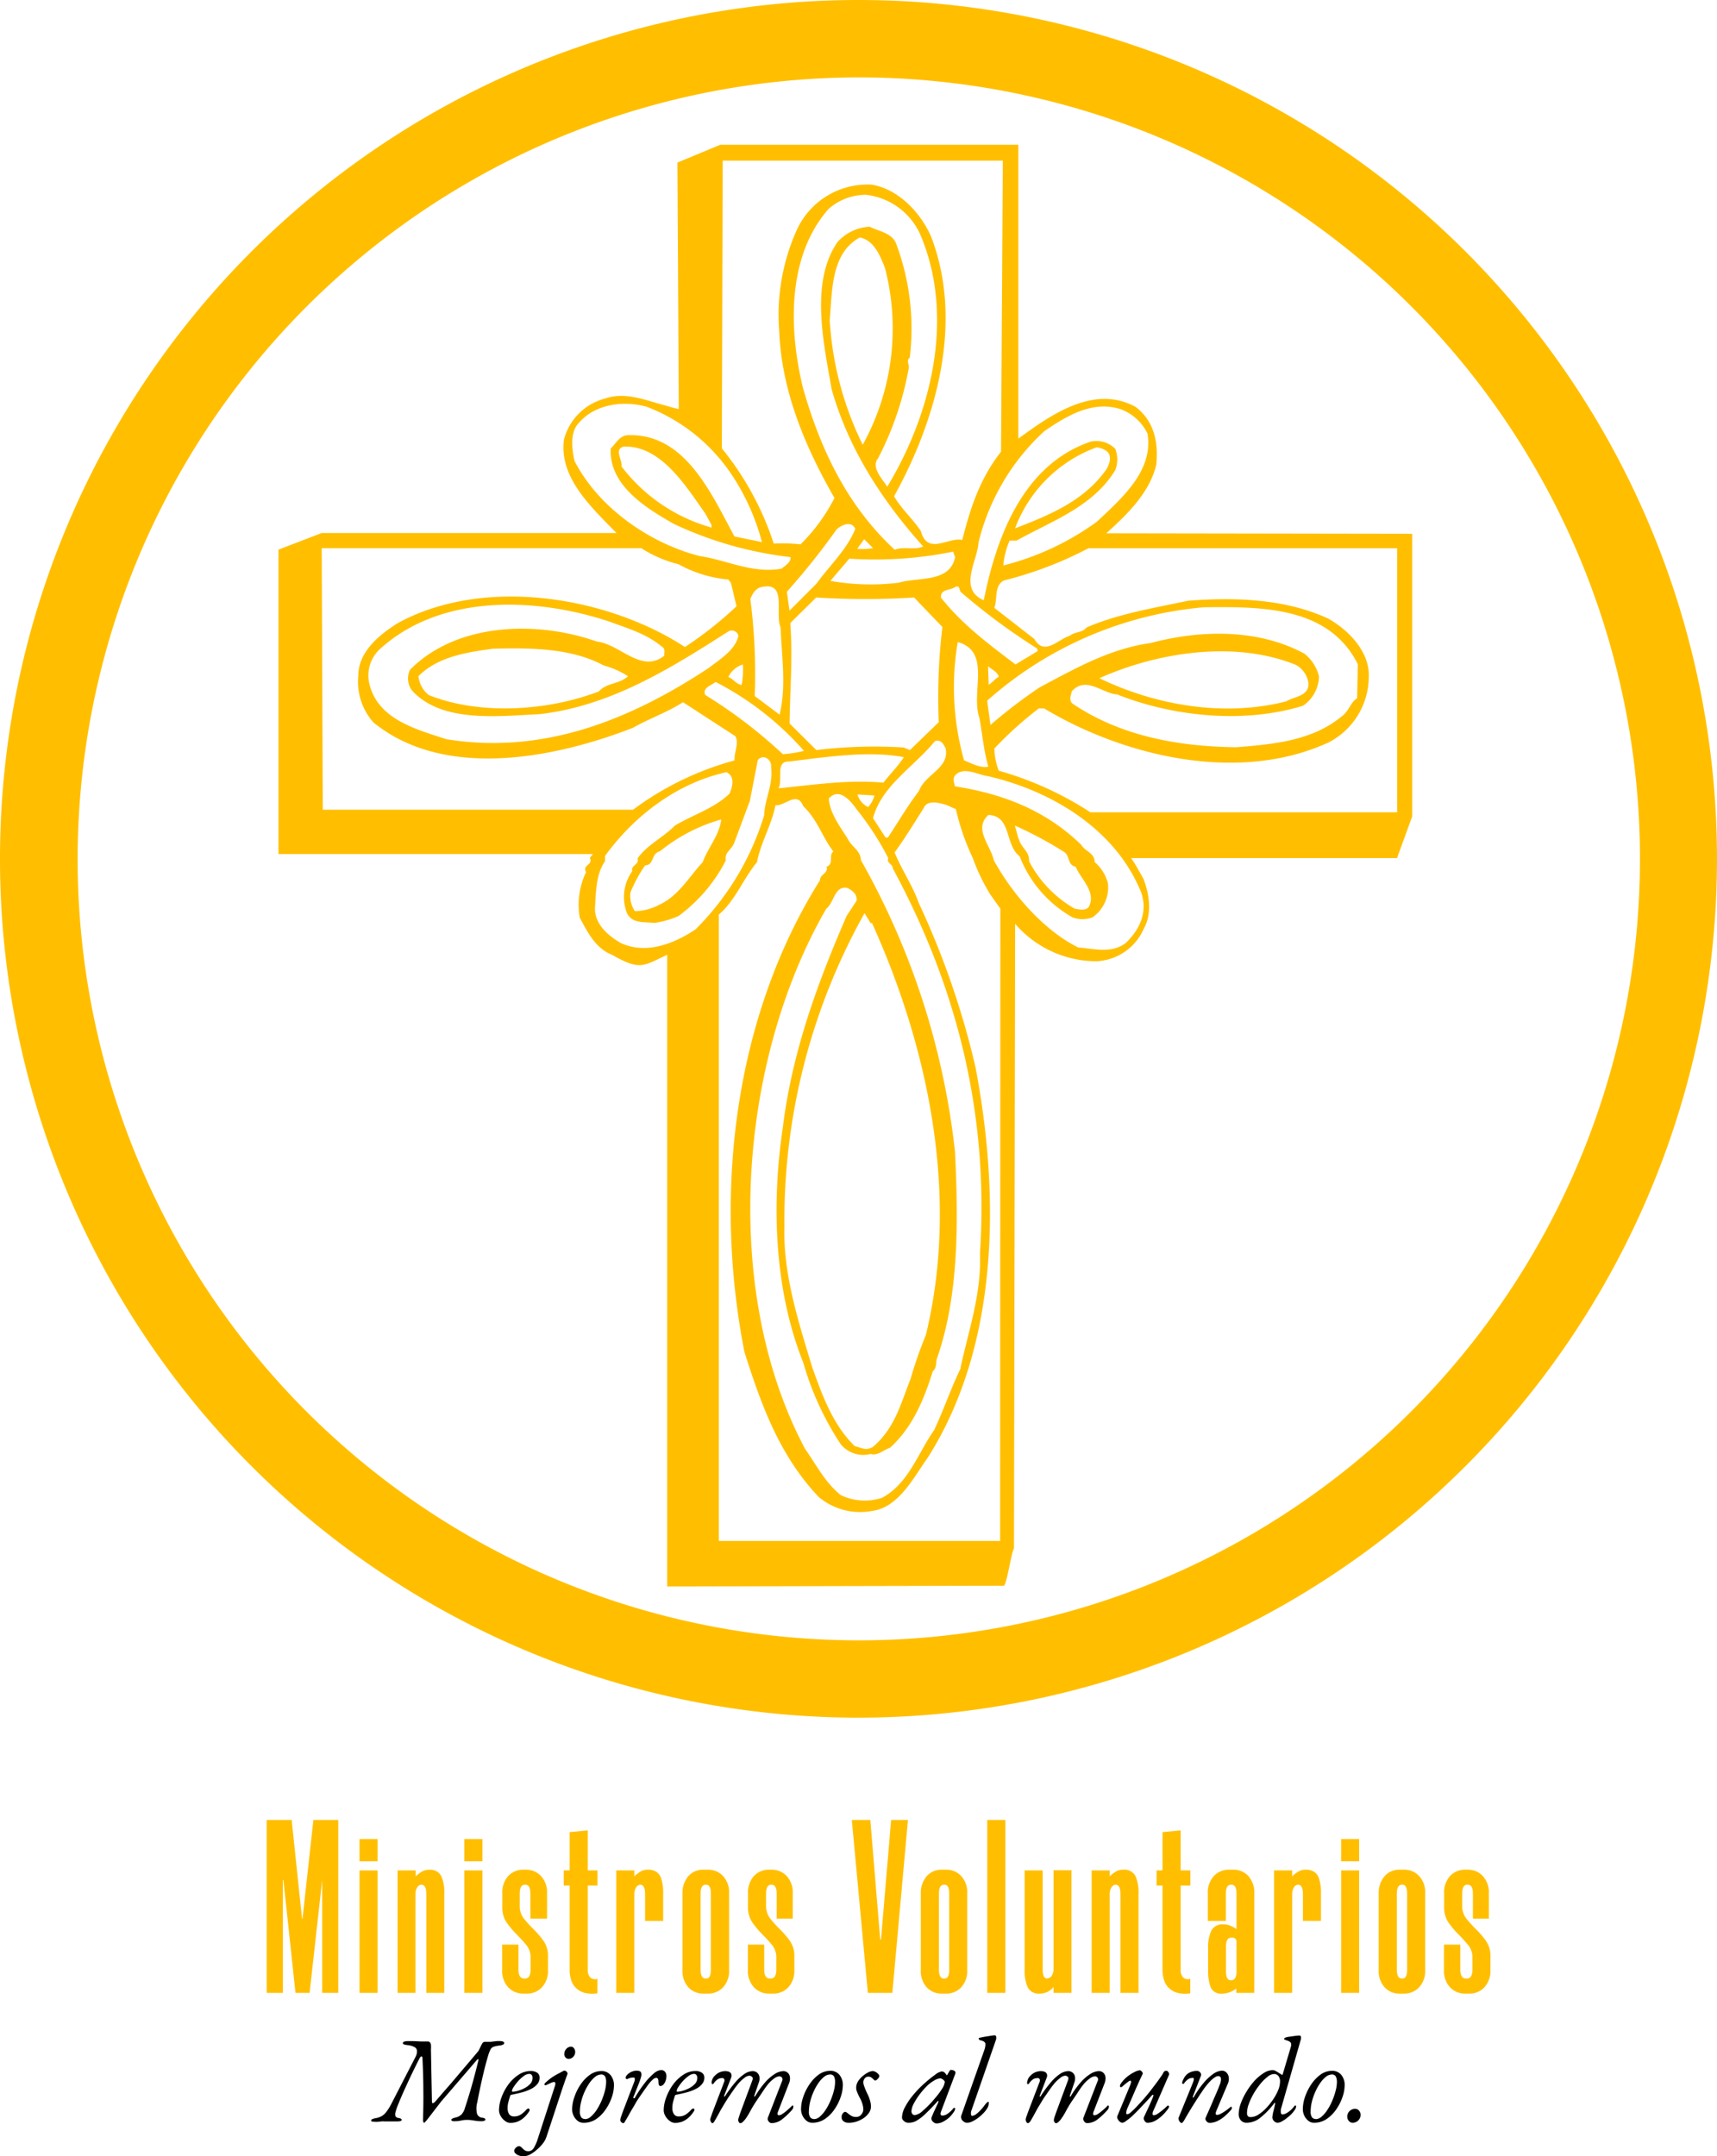 <svg xmlns="http://www.w3.org/2000/svg" viewBox="0 0 354.16 444.59"><defs><style>.cls-1{fill:#ffbf00;}</style></defs><title>volunteer-ministers-logo-color-stack_es</title><g id="OUTLINE"><path class="cls-1" d="M69.76,375.35V411H66.45V387.69h0L63.85,411H60.94l-2.5-23.31h-.1V411H55V375.35h5.15l2.14,20.35h.1l2.24-20.35Z" transform="translate(0.01 -0.09)"/><path class="cls-1" d="M77.87,379.28v4.59H74.15v-4.59Zm0,6.47V411H74.15V385.75Z" transform="translate(0.01 -0.09)"/><path class="cls-1" d="M86.85,388.71a1,1,0,0,0-.77.49,2.51,2.51,0,0,0-.4,1.35V411H82V385.75h3.73l0,1.23A6.18,6.18,0,0,1,87,386a2.76,2.76,0,0,1,1.38-.38h.1A2.55,2.55,0,0,1,91,386.9a8.26,8.26,0,0,1,.64,3.6V411H87.92V390.6c0-1.26-.32-1.89-1-1.89Z" transform="translate(0.01 -0.09)"/><path class="cls-1" d="M99.5,379.28v4.59H95.77v-4.59Zm0,6.47V411H95.77V385.75Z" transform="translate(0.01 -0.09)"/><path class="cls-1" d="M109.39,395.7v-5.1c0-1.26-.32-1.89-1-1.89h-.2c-.65,0-1,.63-1,1.89V393a4.15,4.15,0,0,0,.92,2.75,25.53,25.53,0,0,0,2,2.19,19.07,19.07,0,0,1,2,2.35,5.37,5.37,0,0,1,.91,3.21v2.76a4.92,4.92,0,0,1-1.25,3.59,4.15,4.15,0,0,1-3.13,1.3H108a4.24,4.24,0,0,1-3.19-1.3,5,5,0,0,1-1.24-3.59v-5.21h3.36v5.11c0,1.25.39,1.88,1.17,1.88h.21c.75,0,1.12-.63,1.12-1.88v-2.4a4,4,0,0,0-.92-2.68q-.91-1.09-2-2.19a20,20,0,0,1-2-2.37,5.47,5.47,0,0,1-.91-3.27V390.5a5,5,0,0,1,1.22-3.6,4.18,4.18,0,0,1,3.16-1.3h.46a4.21,4.21,0,0,1,3.14,1.3,5,5,0,0,1,1.25,3.6v5.2Z" transform="translate(0.01 -0.09)"/><path class="cls-1" d="M121.22,377.49v8.26h2v3.12h-2v17.39a2.15,2.15,0,0,0,.52,1.55,1.4,1.4,0,0,0,1.47.28v3a6.66,6.66,0,0,1-2.65-.1,4.12,4.12,0,0,1-1.76-1,3.78,3.78,0,0,1-1-1.63,6.77,6.77,0,0,1-.31-2.09V388.87h-1.22v-3.12h1.22v-7.9Z" transform="translate(0.01 -0.09)"/><path class="cls-1" d="M132,388.71a1,1,0,0,0-.76.49,2.43,2.43,0,0,0-.41,1.35V411h-3.72V385.75h3.72l0,1.23a6.45,6.45,0,0,1,1.28-1,2.82,2.82,0,0,1,1.39-.38h.1a3.19,3.19,0,0,1,1.72.41,2.73,2.73,0,0,1,1,1.22,9.71,9.71,0,0,1,.46,3.27v5.66h-3.73V390.6q0-1.89-1-1.89Z" transform="translate(0.01 -0.09)"/><path class="cls-1" d="M145.09,411.15a4.08,4.08,0,0,1-3.11-1.3,5,5,0,0,1-1.22-3.59V390.5a5.33,5.33,0,0,1,1.24-3.6,4,4,0,0,1,3.09-1.3H146a4.19,4.19,0,0,1,3.13,1.3,5,5,0,0,1,1.25,3.6v15.76a4.92,4.92,0,0,1-1.25,3.59,4.15,4.15,0,0,1-3.13,1.3Zm.41-22.44q-1,0-1,1.89v15.56c0,1.25.34,1.88,1,1.88h.2c.61,0,.92-.63.92-1.88V390.6c0-1.26-.31-1.89-.92-1.89Z" transform="translate(0.01 -0.09)"/><path class="cls-1" d="M160.19,395.7v-5.1c0-1.26-.33-1.89-1-1.89H159c-.64,0-1,.63-1,1.89V393a4.21,4.21,0,0,0,.92,2.75,24.14,24.14,0,0,0,2,2.19,18.18,18.18,0,0,1,2,2.35,5.37,5.37,0,0,1,.92,3.21v2.76a5,5,0,0,1-1.25,3.59,4.16,4.16,0,0,1-3.14,1.3h-.76a4.22,4.22,0,0,1-3.19-1.3,5,5,0,0,1-1.25-3.59v-5.21h3.37v5.11c0,1.25.39,1.88,1.17,1.88h.2c.75,0,1.13-.63,1.13-1.88v-2.4a4,4,0,0,0-.92-2.68c-.61-.73-1.29-1.46-2-2.19a19.06,19.06,0,0,1-2-2.37,5.48,5.48,0,0,1-.92-3.27V390.5a5.08,5.08,0,0,1,1.22-3.6,4.18,4.18,0,0,1,3.17-1.3h.46a4.19,4.19,0,0,1,3.13,1.3,5,5,0,0,1,1.25,3.6v5.2Z" transform="translate(0.01 -0.09)"/><path class="cls-1" d="M183.8,375.35h3.47L184.05,411H179l-3.31-35.65h3.82L181.55,400h.16Z" transform="translate(0.01 -0.09)"/><path class="cls-1" d="M194.25,411.15a4.08,4.08,0,0,1-3.11-1.3,5,5,0,0,1-1.22-3.59V390.5a5.28,5.28,0,0,1,1.25-3.6,4,4,0,0,1,3.08-1.3h.87a4.17,4.17,0,0,1,3.13,1.3,5,5,0,0,1,1.25,3.6v15.76a4.92,4.92,0,0,1-1.25,3.59,4.13,4.13,0,0,1-3.13,1.3Zm.41-22.44q-1,0-1,1.89v15.56c0,1.25.34,1.88,1,1.88h.2c.61,0,.92-.63.92-1.88V390.6c0-1.26-.31-1.89-.92-1.89Z" transform="translate(0.01 -0.09)"/><path class="cls-1" d="M203.63,375.35h3.73V411h-3.73Z" transform="translate(0.01 -0.09)"/><path class="cls-1" d="M216.08,408a1.07,1.07,0,0,0,.84-.53,2.72,2.72,0,0,0,.38-1.56v-20.2H221V411H217.3v-1.22a3.66,3.66,0,0,1-2.65,1.37h-.15a2.54,2.54,0,0,1-2.53-1.3,8.34,8.34,0,0,1-.63-3.59V385.75h3.72v20.41c0,1.25.3,1.88.92,1.88Z" transform="translate(0.01 -0.09)"/><path class="cls-1" d="M230.05,388.71a1,1,0,0,0-.76.49,2.43,2.43,0,0,0-.41,1.35V411h-3.72V385.75h3.72l0,1.23a6.45,6.45,0,0,1,1.28-1,2.79,2.79,0,0,1,1.38-.38h.11a2.57,2.57,0,0,1,2.54,1.3,8.41,8.41,0,0,1,.64,3.6V411h-3.73V390.6c0-1.26-.32-1.89-1-1.89Z" transform="translate(0.01 -0.09)"/><path class="cls-1" d="M243.52,377.49v8.26h2v3.12h-2v17.39a2.11,2.11,0,0,0,.52,1.55,1.39,1.39,0,0,0,1.46.28v3a6.67,6.67,0,0,1-2.65-.1,4.12,4.12,0,0,1-1.76-1,3.78,3.78,0,0,1-1-1.63,7.09,7.09,0,0,1-.31-2.09V388.87h-1.22v-3.12h1.22v-7.9Z" transform="translate(0.01 -0.09)"/><path class="cls-1" d="M252.14,411.15a2.33,2.33,0,0,1-2.43-1.3,9.81,9.81,0,0,1-.53-3.59v-4.49a8.09,8.09,0,0,1,.66-3.6,2.56,2.56,0,0,1,2.5-1.3h.15a3.4,3.4,0,0,1,1.28.28,8.24,8.24,0,0,1,1.27.69V390.6c0-1.26-.32-1.89-1-1.89h-.2c-.65,0-1,.63-1,1.89v5.56h-3.72V390.5a5,5,0,0,1,1.25-3.6,4.19,4.19,0,0,1,3.13-1.3h.87a4.1,4.1,0,0,1,3.11,1.3,5.12,5.12,0,0,1,1.23,3.65V411H255v-.92a4.73,4.73,0,0,1-2.75,1.07Zm1.73-11.52c-.65,0-1,.63-1,1.88v5c0,1.26.32,1.89,1,1.89h.1a.94.94,0,0,0,.77-.43,2.67,2.67,0,0,0,.3-1.46v-6a.83.83,0,0,0-.28-.71.92.92,0,0,0-.53-.2Z" transform="translate(0.01 -0.09)"/><path class="cls-1" d="M267.69,388.71a1,1,0,0,0-.77.49,2.51,2.51,0,0,0-.4,1.35V411h-3.73V385.75h3.73l0,1.23a6.18,6.18,0,0,1,1.28-1,2.76,2.76,0,0,1,1.38-.38h.11A3.16,3.16,0,0,1,271,386a2.66,2.66,0,0,1,1,1.22,9.47,9.47,0,0,1,.46,3.27v5.66h-3.72V390.6c0-1.26-.32-1.89-1-1.89Z" transform="translate(0.01 -0.09)"/><path class="cls-1" d="M280.34,379.28v4.59h-3.72v-4.59Zm0,6.47V411h-3.72V385.75Z" transform="translate(0.01 -0.09)"/><path class="cls-1" d="M288.7,411.15a4.08,4.08,0,0,1-3.11-1.3,5,5,0,0,1-1.22-3.59V390.5a5.28,5.28,0,0,1,1.25-3.6,4,4,0,0,1,3.08-1.3h.87a4.21,4.21,0,0,1,3.14,1.3,5,5,0,0,1,1.25,3.6v15.76a5,5,0,0,1-1.25,3.59,4.17,4.17,0,0,1-3.14,1.3Zm.41-22.44q-1,0-1,1.89v15.56c0,1.25.34,1.88,1,1.88h.2c.62,0,.92-.63.92-1.88V390.6c0-1.26-.3-1.89-.92-1.89Z" transform="translate(0.01 -0.09)"/><path class="cls-1" d="M303.8,395.7v-5.1c0-1.26-.33-1.89-1-1.89h-.21q-1,0-1,1.89V393a4.2,4.2,0,0,0,.91,2.75,27.42,27.42,0,0,0,2,2.19,18.18,18.18,0,0,1,2,2.35,5.37,5.37,0,0,1,.92,3.21v2.76a5,5,0,0,1-1.25,3.59,4.16,4.16,0,0,1-3.14,1.3h-.76a4.22,4.22,0,0,1-3.19-1.3,5,5,0,0,1-1.25-3.59v-5.21h3.37v5.11c0,1.25.39,1.88,1.17,1.88h.21c.74,0,1.12-.63,1.12-1.88v-2.4a4,4,0,0,0-.92-2.68q-.92-1.09-2-2.19a18.32,18.32,0,0,1-2-2.37,5.48,5.48,0,0,1-.92-3.27V390.5a5,5,0,0,1,1.23-3.6,4.16,4.16,0,0,1,3.16-1.3h.46a4.17,4.17,0,0,1,3.13,1.3,5,5,0,0,1,1.25,3.6v5.2Z" transform="translate(0.01 -0.09)"/><path d="M87.47,437.78c-.07,0-.12-.06-.16-.18a1.32,1.32,0,0,1-.07-.45q.11-3.12.07-6.26c0-2.09-.08-4.18-.17-6.26,0-.37-.09-.54-.23-.53s-.31.22-.49.6c-.77,1.52-1.5,3-2.21,4.54s-1.39,3-2,4.54a11,11,0,0,0-.63,1.8,1.24,1.24,0,0,0,0,.87.77.77,0,0,0,.51.33,1.66,1.66,0,0,1,.57.15.31.31,0,0,1,.18.27c0,.1-.09.18-.27.23a2.2,2.2,0,0,1-.58.07c-.41,0-.75,0-1,0l-.75,0h-.94a3.85,3.85,0,0,0-.66,0l-.55.07a7.38,7.38,0,0,1-.94,0c-.4,0-.6-.08-.6-.25s.08-.21.23-.29a2.71,2.71,0,0,1,.65-.19,4,4,0,0,0,1.25-.41,3.33,3.33,0,0,0,1-.9,10.59,10.59,0,0,0,1.06-1.71l5-9.7A2.4,2.4,0,0,0,86,423a.92.92,0,0,0-.46-.79,3.56,3.56,0,0,0-1.49-.44,3.51,3.51,0,0,1-.76-.16c-.14-.06-.21-.14-.21-.26s.1-.23.29-.3a2.25,2.25,0,0,1,.76-.1l1.17,0,1.55.07,1.33,0a.66.66,0,0,1,.49.17.93.93,0,0,1,.21.52,6.21,6.21,0,0,1,0,1l.2,10.55q0,.56.24.48a1.42,1.42,0,0,0,.51-.4c1-1.17,2-2.32,3-3.46l2.92-3.44q1.47-1.72,2.94-3.48c.18-.35.32-.63.42-.86a7,7,0,0,1,.35-.66.61.61,0,0,1,.53-.35h1c.13,0,.34,0,.62-.05l.88-.1c.3,0,.52,0,.67,0a1.56,1.56,0,0,1,.57.1c.17.07.26.16.26.27a.39.39,0,0,1-.21.34,2.23,2.23,0,0,1-.82.21,6.11,6.11,0,0,0-1.16.25,1.18,1.18,0,0,0-.64.57,7.93,7.93,0,0,0-.5,1.31c-.45,1.53-.85,3.11-1.22,4.74s-.7,3.23-1,4.81a4.75,4.75,0,0,0-.06,2.37,1.24,1.24,0,0,0,1.08.83,1.15,1.15,0,0,1,.52.15.32.32,0,0,1,.13.27c0,.07-.07.14-.22.2a1.25,1.25,0,0,1-.53.1,8.54,8.54,0,0,1-1.08-.06l-.92-.14a6.28,6.28,0,0,0-1-.07,4.87,4.87,0,0,0-.94.07l-.75.14a6.82,6.82,0,0,1-1,.06,1,1,0,0,1-.44-.07.25.25,0,0,1-.14-.23c0-.1.08-.18.24-.26a4.36,4.36,0,0,1,.64-.21,2.4,2.4,0,0,0,1.21-.63,3.08,3.08,0,0,0,.69-1.27c.42-1.27.78-2.44,1.1-3.51s.61-2.14.89-3.18.55-2.13.83-3.26q.06-.12-.06-.15c-.07,0-.15,0-.24.1L91,433.38l-2.93,3.8a5.49,5.49,0,0,1-.4.45C87.59,437.73,87.52,437.78,87.47,437.78Z" transform="translate(0.01 -0.09)"/><path d="M105.22,437.8a1.76,1.76,0,0,1-1.06-.4,3.11,3.11,0,0,1-.89-1,2.42,2.42,0,0,1-.35-1.19,7.85,7.85,0,0,1,.51-2.66,10.73,10.73,0,0,1,1.41-2.65,8.16,8.16,0,0,1,2.09-2,4.43,4.43,0,0,1,2.51-.79,2.28,2.28,0,0,1,1.37.36,1.19,1.19,0,0,1,.48,1,2,2,0,0,1-.48,1.35,4,4,0,0,1-1.32,1,9.4,9.4,0,0,1-1.83.69c-.68.18-1.37.34-2.07.47a.9.9,0,0,0-.23.07.25.25,0,0,0-.14.18c-.12.37-.23.77-.35,1.2a4.69,4.69,0,0,0-.18,1.23A2.36,2.36,0,0,0,105,436a1.14,1.14,0,0,0,1,.47,2.51,2.51,0,0,0,1.52-.45,6.31,6.31,0,0,0,1-.9.69.69,0,0,1,.45-.27.22.22,0,0,1,.25.25v.09a.16.16,0,0,1,0,.11,6.07,6.07,0,0,1-1.13,1.39,4.55,4.55,0,0,1-1.33.85A4.13,4.13,0,0,1,105.22,437.8Zm.55-6.42a4.47,4.47,0,0,0,.94-.16,6.81,6.81,0,0,0,1.38-.53,4.26,4.26,0,0,0,1.24-.9,1.81,1.81,0,0,0,.51-1.29.91.91,0,0,0-.17-.56.58.58,0,0,0-.5-.24,2,2,0,0,0-1.14.44,7.06,7.06,0,0,0-1.16,1.05,8.79,8.79,0,0,0-.91,1.19,1.85,1.85,0,0,0-.37.85Q105.59,431.38,105.77,431.38Z" transform="translate(0.01 -0.09)"/><path d="M108,444.68a2.5,2.5,0,0,1-1.41-.36c-.36-.25-.54-.48-.54-.72a.81.81,0,0,1,.15-.45,1.37,1.37,0,0,1,.38-.38.77.77,0,0,1,.45-.17.63.63,0,0,1,.41.15,2.38,2.38,0,0,1,.36.35,3.09,3.09,0,0,0,.48.38,1.34,1.34,0,0,0,.7.17,1.29,1.29,0,0,0,1.11-.68,7.77,7.77,0,0,0,.79-1.77l3.57-11a1.3,1.3,0,0,0,.08-.63.26.26,0,0,0-.28-.2,1.91,1.91,0,0,0-.62.19l-1,.46a.31.31,0,0,1-.21,0c-.1,0-.14-.07-.14-.14a.34.34,0,0,1,.05-.17,1.2,1.2,0,0,1,.17-.2c.37-.33.7-.61,1-.84s.6-.42.88-.59.57-.33.87-.48l1-.54a.56.56,0,0,1,.59.17c.19.19.26.36.19.53-.17.45-.33.9-.49,1.36l-.49,1.41-3.32,10.08A4.63,4.63,0,0,1,112,442a8.13,8.13,0,0,1-1.25,1.31,7.26,7.26,0,0,1-1.41,1A2.87,2.87,0,0,1,108,444.68Zm9.25-20.08a.78.78,0,0,1-.62-.3,1,1,0,0,1-.25-.67,1.56,1.56,0,0,1,.4-1.06,1.27,1.27,0,0,1,1-.47.71.71,0,0,1,.62.34,1.32,1.32,0,0,1,.23.74,1.41,1.41,0,0,1-.4,1A1.28,1.28,0,0,1,117.29,424.6Z" transform="translate(0.01 -0.09)"/><path d="M120.27,437.78a1.82,1.82,0,0,1-1.13-.4,2.79,2.79,0,0,1-.83-1.05A3.11,3.11,0,0,1,118,435a7.88,7.88,0,0,1,.47-2.53,10.35,10.35,0,0,1,1.28-2.58,7.76,7.76,0,0,1,1.92-2,4,4,0,0,1,2.33-.77,2.34,2.34,0,0,1,1.94.85,3.24,3.24,0,0,1,.69,2.1,7.75,7.75,0,0,1-.45,2.46,10,10,0,0,1-1.29,2.54,7.34,7.34,0,0,1-2,2A4.56,4.56,0,0,1,120.27,437.78Zm.4-.75a1.88,1.88,0,0,0,1.21-.53,6.56,6.56,0,0,0,1.18-1.37,12.81,12.81,0,0,0,1-1.88,14.59,14.59,0,0,0,.7-2.05,7.76,7.76,0,0,0,.26-1.87,2.48,2.48,0,0,0-.21-1.08.89.89,0,0,0-.87-.42,2,2,0,0,0-1.18.47,6.16,6.16,0,0,0-1.18,1.28,11.29,11.29,0,0,0-1,1.79,11,11,0,0,0-.71,2.05,8.27,8.27,0,0,0-.27,2.06,2,2,0,0,0,.29,1.19A1,1,0,0,0,120.67,437Z" transform="translate(0.01 -0.09)"/><path d="M128.57,437.85a.63.63,0,0,1-.28-.08.92.92,0,0,1-.25-.23.53.53,0,0,1-.1-.29,2.4,2.4,0,0,1,.17-.76c.1-.31.24-.69.41-1.16l2.3-6a1.53,1.53,0,0,0,.11-.6c0-.18-.1-.28-.26-.28a2.67,2.67,0,0,0-.69.09,2,2,0,0,0-.51.19.28.28,0,0,1-.29,0,.25.25,0,0,1-.14-.24.84.84,0,0,1,.19-.45,2.36,2.36,0,0,1,.51-.48,2.71,2.71,0,0,1,.72-.37,2.47,2.47,0,0,1,.86-.15c.46,0,.76.12.89.35a1.37,1.37,0,0,1,0,.94,10.79,10.79,0,0,1-.44,1.33l-1.13,2.83c-.06.12,0,.19.07.22a.17.17,0,0,0,.23-.07,24.93,24.93,0,0,1,2-3,12.39,12.39,0,0,1,1.88-2,2.57,2.57,0,0,1,1.45-.72,1.05,1.05,0,0,1,.92.38,1.51,1.51,0,0,1,.26.87,3.13,3.13,0,0,1-.16.93,2.24,2.24,0,0,1-.45.79.91.91,0,0,1-.64.31.31.31,0,0,1-.3-.24,1.62,1.62,0,0,1-.1-.64,1.48,1.48,0,0,0-.1-.58.37.37,0,0,0-.38-.22,1.24,1.24,0,0,0-.66.33,7.53,7.53,0,0,0-1,1.12l-.72,1q-.45.64-1,1.44c-.35.52-.68,1-1,1.6s-.62,1-.87,1.48c-.45.8-.77,1.39-1,1.75S128.77,437.85,128.57,437.85Z" transform="translate(0.01 -0.09)"/><path d="M139.19,437.8a1.76,1.76,0,0,1-1.06-.4,3.23,3.23,0,0,1-.89-1,2.42,2.42,0,0,1-.35-1.19,7.64,7.64,0,0,1,.52-2.66,10.73,10.73,0,0,1,1.41-2.65,8,8,0,0,1,2.09-2,4.41,4.41,0,0,1,2.51-.79,2.24,2.24,0,0,1,1.36.36,1.18,1.18,0,0,1,.49,1,2,2,0,0,1-.49,1.35,3.87,3.87,0,0,1-1.31,1,9.26,9.26,0,0,1-1.84.69c-.67.18-1.36.34-2.06.47a1,1,0,0,0-.24.07c-.06,0-.1.08-.14.18-.11.37-.23.77-.35,1.2a5.11,5.11,0,0,0-.17,1.23A2.28,2.28,0,0,0,139,436a1.11,1.11,0,0,0,1,.47,2.56,2.56,0,0,0,1.53-.45,5.82,5.82,0,0,0,1-.9.69.69,0,0,1,.45-.27.22.22,0,0,1,.25.25v.09a.13.13,0,0,1-.05.11,6.31,6.31,0,0,1-1.12,1.39,4.59,4.59,0,0,1-1.34.85A4.09,4.09,0,0,1,139.19,437.8Zm.55-6.42a4.37,4.37,0,0,0,.94-.16,7.12,7.12,0,0,0,1.39-.53,4.54,4.54,0,0,0,1.24-.9,1.81,1.81,0,0,0,.51-1.29.91.91,0,0,0-.18-.56.57.57,0,0,0-.5-.24,2,2,0,0,0-1.13.44,7.12,7.12,0,0,0-1.17,1.05,9.69,9.69,0,0,0-.91,1.19,1.91,1.91,0,0,0-.36.85C139.57,431.33,139.63,431.38,139.74,431.38Z" transform="translate(0.01 -0.09)"/><path d="M146.94,437.85a.28.28,0,0,1-.22-.12,1,1,0,0,1-.16-.3.85.85,0,0,1-.07-.33,2.9,2.9,0,0,1,.17-.6c.1-.31.24-.7.41-1.17l2.3-6a.66.66,0,0,0,0-.55.46.46,0,0,0-.43-.22,2.07,2.07,0,0,0-.78.17,3.06,3.06,0,0,0-1,1,.25.25,0,0,1-.21.09c-.07,0-.13-.07-.16-.19a1.59,1.59,0,0,1,0-.39,2.54,2.54,0,0,1,.16-.49,2.68,2.68,0,0,1,.21-.37,4,4,0,0,1,1-.88,3.08,3.08,0,0,1,1.45-.37,2.37,2.37,0,0,1,.69.11.89.89,0,0,1,.5.41,1.06,1.06,0,0,1,0,.83l-1.43,3.7c0,.12,0,.18,0,.2s.14,0,.19-.1a25.86,25.86,0,0,1,2.06-2.8,9.31,9.31,0,0,1,1.9-1.75,3.16,3.16,0,0,1,1.71-.6,1.49,1.49,0,0,1,.87.27,1.43,1.43,0,0,1,.52.82,2.31,2.31,0,0,1-.14,1.33l-.9,2.63c0,.12,0,.18,0,.2s.14,0,.19-.1a19.71,19.71,0,0,1,2.06-2.86,9.23,9.23,0,0,1,2-1.72,3.48,3.48,0,0,1,1.75-.57,1.32,1.32,0,0,1,.85.3,1.42,1.42,0,0,1,.49.89,2.58,2.58,0,0,1-.24,1.46l-2.15,5.55c-.25.6-.21.9.13.9a1.35,1.35,0,0,0,.72-.28,7.85,7.85,0,0,0,.87-.65l.76-.68c.21-.21.36-.35.42-.42l0,0h0a.22.22,0,0,1,.14.06.23.23,0,0,1,.06.16,1.1,1.1,0,0,1-.09.42,1.65,1.65,0,0,1-.36.48,13.87,13.87,0,0,1-1.85,1.73,3.55,3.55,0,0,1-2.2.8.71.71,0,0,1-.41-.16,1,1,0,0,1-.33-.44.75.75,0,0,1,0-.55l2.9-7.48a.73.73,0,0,0,0-.75.78.78,0,0,0-.49-.27,2,2,0,0,0-1.08.41,6.9,6.9,0,0,0-1.5,1.46c-.25.32-.59.8-1,1.43s-.9,1.31-1.35,2-.86,1.39-1.19,2a13.35,13.35,0,0,1-.8,1.32,4.5,4.5,0,0,1-.68.79.8.8,0,0,1-.5.26.26.26,0,0,1-.22-.11.76.76,0,0,1-.16-.26.66.66,0,0,1-.07-.3,3.33,3.33,0,0,1,.17-.64c.1-.34.24-.74.41-1.21l2.32-6.25c.15-.38.14-.65-.05-.79a1.1,1.1,0,0,0-.45-.24,1.76,1.76,0,0,0-1.07.42,7.32,7.32,0,0,0-1.5,1.48c-.2.24-.45.57-.75,1l-1,1.44c-.35.53-.68,1.06-1,1.6s-.62,1-.87,1.49c-.43.8-.76,1.4-1,1.79S147.14,437.85,146.94,437.85Z" transform="translate(0.01 -0.09)"/><path d="M167.49,437.78a1.79,1.79,0,0,1-1.12-.4,2.92,2.92,0,0,1-.84-1.05,3.1,3.1,0,0,1-.31-1.38,7.85,7.85,0,0,1,.46-2.53,10.74,10.74,0,0,1,1.29-2.58,7.9,7.9,0,0,1,1.91-2,4,4,0,0,1,2.34-.77,2.35,2.35,0,0,1,1.94.85,3.29,3.29,0,0,1,.68,2.1,7.75,7.75,0,0,1-.45,2.46,10.27,10.27,0,0,1-1.28,2.54,7.49,7.49,0,0,1-2,2A4.61,4.61,0,0,1,167.49,437.78Zm.4-.75a1.91,1.91,0,0,0,1.22-.53,6.54,6.54,0,0,0,1.17-1.37,11.15,11.15,0,0,0,1-1.88,13.41,13.41,0,0,0,.7-2.05,7.29,7.29,0,0,0,.26-1.87,2.48,2.48,0,0,0-.21-1.08.87.87,0,0,0-.86-.42,2,2,0,0,0-1.19.47,5.87,5.87,0,0,0-1.17,1.28,10.59,10.59,0,0,0-1,1.79,11.82,11.82,0,0,0-.71,2.05,8.74,8.74,0,0,0-.26,2.06,1.89,1.89,0,0,0,.29,1.19A.94.94,0,0,0,167.89,437Z" transform="translate(0.01 -0.09)"/><path d="M174.94,437.78a1.57,1.57,0,0,1-.95-.31,1,1,0,0,1-.4-.79,1.26,1.26,0,0,1,.26-.86c.18-.2.33-.29.44-.29a.61.61,0,0,1,.36.14,5,5,0,0,1,.42.33,4.56,4.56,0,0,0,.61.39,1.76,1.76,0,0,0,.89.19,1.29,1.29,0,0,0,1.07-.49,1.73,1.73,0,0,0,.43-1,4.38,4.38,0,0,0-.19-1.18,6.06,6.06,0,0,0-.54-1.27,11.18,11.18,0,0,1-.53-1.13,2.47,2.47,0,0,1-.22-.92,2.58,2.58,0,0,1,.39-1.36,4.82,4.82,0,0,1,1-1.11,5.36,5.36,0,0,1,1.11-.74,2.29,2.29,0,0,1,.88-.26,1.27,1.27,0,0,1,.65.19,2,2,0,0,1,.53.42.66.66,0,0,1,.22.41.69.69,0,0,1-.15.37,2.11,2.11,0,0,1-.35.38.58.58,0,0,1-.35.18.33.33,0,0,1-.25-.13l-.28-.27a2.14,2.14,0,0,0-.36-.28,1.13,1.13,0,0,0-.56-.12.89.89,0,0,0-.7.34,1.27,1.27,0,0,0-.3.88,2.24,2.24,0,0,0,.13.63c.1.28.2.57.33.87s.25.57.36.8a6.2,6.2,0,0,1,.51,1.27,4.47,4.47,0,0,1,.24,1.33,2.31,2.31,0,0,1-.44,1.38,4.2,4.2,0,0,1-1.13,1.09,6.21,6.21,0,0,1-1.52.71A5.18,5.18,0,0,1,174.94,437.78Z" transform="translate(0.01 -0.09)"/><path d="M187.32,437.78a1.35,1.35,0,0,1-.6-.16,1.44,1.44,0,0,1-.49-.42.82.82,0,0,1-.19-.52,4.76,4.76,0,0,1,.6-2.09,14,14,0,0,1,1.68-2.5,21.75,21.75,0,0,1,2.47-2.54,26.43,26.43,0,0,1,2.2-1.76,2.72,2.72,0,0,1,1.25-.59.9.9,0,0,1,.7.35,3.09,3.09,0,0,1,.31.42s0,0,0,0a.12.12,0,0,0,.09,0,.23.23,0,0,0,.06-.11l.43-.73c.05-.08.05-.09,0,0,.1-.17.2-.25.3-.25a1.41,1.41,0,0,1,.45.07,1,1,0,0,1,.36.2.38.38,0,0,1,.14.25,2.64,2.64,0,0,1-.18.63l-2.8,7.42c-.21.57-.11.85.33.85a2,2,0,0,0,1.08-.43,4.94,4.94,0,0,0,1.12-1.07l.11-.08a.19.19,0,0,1,.11,0,.16.16,0,0,1,.14.06.48.48,0,0,1,0,.21,1.75,1.75,0,0,1-.35.69,6.82,6.82,0,0,1-.73.89,6.12,6.12,0,0,1-1.41,1,3.06,3.06,0,0,1-1.31.35.94.94,0,0,1-.5-.15,1.4,1.4,0,0,1-.42-.38.82.82,0,0,1-.16-.45,1.28,1.28,0,0,1,.15-.57c-.07.15-.07.15,0,0s.16-.38.3-.7.3-.65.46-1,.31-.66.43-.93a.92.92,0,0,0,.11-.41c0-.09-.06-.08-.16,0-1,1.13-1.89,2-2.62,2.7a8.85,8.85,0,0,1-1.91,1.42A3.35,3.35,0,0,1,187.32,437.78Zm1.4-1.58a3.13,3.13,0,0,0,1.63-.91,20.91,20.91,0,0,0,2.47-2.54,14.69,14.69,0,0,0,1.5-2,3.29,3.29,0,0,0,.55-1.38c0-.13-.11-.29-.33-.47a1.55,1.55,0,0,0-.32-.2.84.84,0,0,0-.3-.08,2.76,2.76,0,0,0-1.24.45,7,7,0,0,0-1.44,1.08,14.68,14.68,0,0,0-1.57,1.8,13.45,13.45,0,0,0-1.22,1.92,3.75,3.75,0,0,0-.46,1.5,1,1,0,0,0,.2.62A.69.69,0,0,0,188.72,436.2Z" transform="translate(0.01 -0.09)"/><path d="M199.37,437.78a1.19,1.19,0,0,1-.73-.35,1,1,0,0,1-.4-.75,1,1,0,0,1,0-.3L203,422.85a4.53,4.53,0,0,0,.19-.67,3.57,3.57,0,0,0,.06-.65.58.58,0,0,0-.24-.43,1.3,1.3,0,0,0-.58-.27,1.16,1.16,0,0,1-.4-.14c-.1-.06-.15-.12-.15-.19a.41.41,0,0,1,0-.12.24.24,0,0,1,0-.1.11.11,0,0,1,.09,0c.31-.08.7-.16,1.15-.24l1.26-.2a6.35,6.35,0,0,1,.79-.09.29.29,0,0,1,.21.09.4.4,0,0,1,.09.29,1.55,1.55,0,0,1,0,.34c0,.12-.07.24-.1.36l-5,14.4a1.4,1.4,0,0,0-.1.39,2,2,0,0,0,0,.33c0,.27.09.4.25.4a1.59,1.59,0,0,0,.86-.38,7.32,7.32,0,0,0,1-.94,10.58,10.58,0,0,0,.8-1,2.46,2.46,0,0,1,.35-.38c.13-.13.23-.19.3-.19a.1.1,0,0,1,.11.09,1.48,1.48,0,0,1,0,.23,1.94,1.94,0,0,1-.34,1.05,5.69,5.69,0,0,1-.88,1.09,8.26,8.26,0,0,1-1.18,1,7.48,7.48,0,0,1-1.2.68A2.47,2.47,0,0,1,199.37,437.78Z" transform="translate(0.01 -0.09)"/><path d="M212,437.85a.28.28,0,0,1-.22-.12,1.24,1.24,0,0,1-.17-.3,1.05,1.05,0,0,1-.06-.33,2.62,2.62,0,0,1,.16-.6l.42-1.17,2.3-6a.66.66,0,0,0,0-.55.46.46,0,0,0-.43-.22,2.16,2.16,0,0,0-.79.17,3.15,3.15,0,0,0-1,1,.28.28,0,0,1-.21.09c-.08,0-.13-.07-.16-.19a1.59,1.59,0,0,1,.05-.39,2,2,0,0,1,.16-.49,1.51,1.51,0,0,1,.21-.37,3.82,3.82,0,0,1,1-.88,3.08,3.08,0,0,1,1.45-.37,2.25,2.25,0,0,1,.68.11.86.86,0,0,1,.5.41,1,1,0,0,1,0,.83l-1.43,3.7c-.05.12,0,.18,0,.2a.17.17,0,0,0,.19-.1,25.86,25.86,0,0,1,2.06-2.8,9.31,9.31,0,0,1,1.9-1.75,3.16,3.16,0,0,1,1.71-.6,1.44,1.44,0,0,1,.86.27,1.39,1.39,0,0,1,.53.82,2.4,2.4,0,0,1-.14,1.33l-.9,2.63c-.05.12,0,.18,0,.2a.17.17,0,0,0,.19-.1,19,19,0,0,1,2.06-2.86,9,9,0,0,1,2-1.72,3.46,3.46,0,0,1,1.75-.57,1.32,1.32,0,0,1,.85.3,1.47,1.47,0,0,1,.49.89,2.76,2.76,0,0,1-.24,1.46l-2.15,5.55c-.25.6-.21.9.13.9a1.35,1.35,0,0,0,.72-.28,7.78,7.78,0,0,0,.86-.65c.3-.25.55-.48.77-.68l.42-.42,0,0h0a.18.18,0,0,1,.13.06.24.24,0,0,1,.07.16,1.1,1.1,0,0,1-.09.42,1.65,1.65,0,0,1-.36.48,13.87,13.87,0,0,1-1.85,1.73,3.55,3.55,0,0,1-2.2.8.74.74,0,0,1-.42-.16,1,1,0,0,1-.32-.44.7.7,0,0,1,0-.55l2.9-7.48a.72.72,0,0,0,0-.75.74.74,0,0,0-.48-.27,2,2,0,0,0-1.08.41,6.9,6.9,0,0,0-1.5,1.46c-.25.32-.6.8-1,1.43s-.89,1.31-1.35,2-.85,1.39-1.18,2a13.35,13.35,0,0,1-.8,1.32,4.5,4.5,0,0,1-.68.79.83.83,0,0,1-.5.26.26.26,0,0,1-.22-.11,1,1,0,0,1-.17-.26.8.8,0,0,1-.06-.3,3.86,3.86,0,0,1,.16-.64c.11-.34.25-.74.42-1.21l2.32-6.25c.15-.38.13-.65,0-.79a1.1,1.1,0,0,0-.45-.24,1.74,1.74,0,0,0-1.07.42,7.32,7.32,0,0,0-1.5,1.48c-.2.24-.45.57-.75,1s-.63.92-1,1.44-.67,1.06-1,1.6-.61,1-.86,1.49c-.43.8-.77,1.4-1,1.79S212.19,437.85,212,437.85Z" transform="translate(0.01 -0.09)"/><path d="M231.52,437.78a.89.89,0,0,1-.57-.24,1.56,1.56,0,0,1-.43-.56.71.71,0,0,1-.08-.53l2.63-6.32a3.6,3.6,0,0,0,.22-.73q0-.3-.15-.3a1,1,0,0,0-.41.2c-.19.14-.41.3-.65.5l-.74.63s-.09,0-.19,0-.13-.05-.13-.1a.91.91,0,0,1,0-.28,1.35,1.35,0,0,1,.25-.47,6.66,6.66,0,0,1,1.38-1.42,8.12,8.12,0,0,1,1.45-.89,2.81,2.81,0,0,1,1-.31.45.45,0,0,1,.29.14,1.14,1.14,0,0,1,.26.32.33.33,0,0,1,0,.36c-.55,1.14-1.07,2.29-1.57,3.45s-1,2.32-1.5,3.45a3.22,3.22,0,0,0-.28.93c0,.28,0,.42.2.42a1.43,1.43,0,0,0,.75-.42,15.7,15.7,0,0,0,1.14-1.1c.42-.45.87-.93,1.34-1.45.63-.72,1.24-1.46,1.83-2.23s1.11-1.45,1.54-2.07.72-1,.85-1.3a.62.62,0,0,1,.3-.33.85.85,0,0,1,.33-.07.43.43,0,0,1,.3.15,1.18,1.18,0,0,1,.23.35.4.4,0,0,1,0,.35l-3.2,7.35a1.54,1.54,0,0,0-.18.72c0,.17.1.25.25.25a1.62,1.62,0,0,0,.85-.35,11.68,11.68,0,0,0,1.08-.81c.36-.31.67-.59.92-.84l.08,0a.24.24,0,0,1,.15.06.2.2,0,0,1,.07.16.3.3,0,0,1,0,.1l-.07.13a1.06,1.06,0,0,1-.1.17,2.17,2.17,0,0,1-.15.22l-.21.26a9.15,9.15,0,0,1-1.1,1.16,6.31,6.31,0,0,1-1.34.93,3.29,3.29,0,0,1-1.51.36c-.22,0-.41-.14-.59-.43a.78.78,0,0,1-.11-.75l.75-1.6c.27-.56.5-1.09.71-1.57s.36-.84.44-1.08.08-.3,0-.32a.28.28,0,0,0-.28.12c-.87,1-1.63,1.78-2.3,2.49s-1.25,1.29-1.74,1.75a10.75,10.75,0,0,1-1.25,1A1.66,1.66,0,0,1,231.52,437.78Z" transform="translate(0.01 -0.09)"/><path d="M243.77,437.83a.48.48,0,0,1-.29-.11,1.31,1.31,0,0,1-.24-.28,1.13,1.13,0,0,1-.14-.36.58.58,0,0,1,0-.35l2.9-7.1c.3-.73.32-1.1.05-1.1a2.37,2.37,0,0,0-.52.06,1.57,1.57,0,0,0-.6.31,4.36,4.36,0,0,0-.73.78.28.28,0,0,1-.21.09c-.08,0-.13-.07-.16-.19a1.41,1.41,0,0,1,.08-.39,3.31,3.31,0,0,1,.22-.47,3.19,3.19,0,0,1,.22-.39,2.67,2.67,0,0,1,1-.9,3.48,3.48,0,0,1,1.49-.35.88.88,0,0,1,.5.14.9.9,0,0,1,.34.38.7.7,0,0,1,0,.55l-1.65,4.25c0,.12,0,.19,0,.2s.14,0,.19-.1a19.32,19.32,0,0,1,2.09-3,10.06,10.06,0,0,1,2-1.84,3.35,3.35,0,0,1,1.72-.62,1.29,1.29,0,0,1,.91.36,1.68,1.68,0,0,1,.5,1,2.41,2.41,0,0,1-.23,1.41l-2.3,5.45q-.37.9.12.9a1.71,1.71,0,0,0,.74-.23,9.45,9.45,0,0,0,.89-.53c.3-.21.56-.4.78-.58a4.23,4.23,0,0,0,.44-.36l0,0h0a.16.16,0,0,1,.13.07.19.19,0,0,1,.07.16.68.68,0,0,1-.1.35,12.26,12.26,0,0,1-1.39,1.4,6.76,6.76,0,0,1-1.53,1,3.75,3.75,0,0,1-1.58.36.82.82,0,0,1-.45-.16,1,1,0,0,1-.34-.42.59.59,0,0,1,0-.52c.49-1.12,1-2.23,1.46-3.34s1-2.22,1.39-3.34a2.57,2.57,0,0,0,.28-1.43.54.54,0,0,0-.48-.44,1.08,1.08,0,0,0-.65.19,4.48,4.48,0,0,0-.85.65,9.58,9.58,0,0,0-1,1.11,10.8,10.8,0,0,0-.8,1.09c-.34.49-.71,1.05-1.13,1.7s-.84,1.32-1.29,2.05-.86,1.43-1.26,2.13a2.8,2.8,0,0,1-.4.59A.5.5,0,0,1,243.77,437.83Z" transform="translate(0.01 -0.09)"/><path d="M257.12,437.78a1.52,1.52,0,0,1-1.18-.5,1.87,1.87,0,0,1-.45-1.3,6.69,6.69,0,0,1,.41-2.13,13.39,13.39,0,0,1,1.13-2.37,14.88,14.88,0,0,1,1.61-2.23,9,9,0,0,1,2-1.71,3.48,3.48,0,0,1,1.8-.61,1.28,1.28,0,0,1,.52.09,9.68,9.68,0,0,1,.9.53l.59.37s0,0,0,0,.09-.05.13-.17l1.67-5.63c0-.1.05-.18.06-.23a.86.86,0,0,1,0-.13.17.17,0,0,0,0-.07v-.07a.61.61,0,0,0-.15-.43,1.41,1.41,0,0,0-.55-.32l-.65-.23c-.07,0-.1-.07-.1-.12a.31.31,0,0,1,.2-.27,2.29,2.29,0,0,1,.65-.18l.76-.11.72-.1.55-.06.3,0c.2,0,.3.12.3.35a1.24,1.24,0,0,1,0,.27c0,.09,0,.19-.07.31l-4,14a3.56,3.56,0,0,0-.09.39,1.72,1.72,0,0,0,0,.39c0,.37.12.55.35.55a1.72,1.72,0,0,0,.78-.24,4.54,4.54,0,0,0,.9-.64,5.1,5.1,0,0,0,.77-.85.31.31,0,0,1,.1-.1l.1,0c.13,0,.18.07.15.2a1.41,1.41,0,0,1-.27.7,6.68,6.68,0,0,1-.73.89,9.81,9.81,0,0,1-1,.86,6.44,6.44,0,0,1-1,.65,1.76,1.76,0,0,1-.8.25,1,1,0,0,1-.52-.16,1.33,1.33,0,0,1-.42-.43,1.06,1.06,0,0,1-.16-.54,4.62,4.62,0,0,1,.1-.65c0-.18.08-.41.15-.68s.13-.55.19-.8.1-.45.12-.57,0-.1,0,.05a.36.36,0,0,0,0-.28c0-.06-.09-.05-.14,0a16.25,16.25,0,0,1-3,3.1A4.52,4.52,0,0,1,257.12,437.78Zm.92-1.18a3,3,0,0,0,1.48-.48,8.29,8.29,0,0,0,1.58-1.3,13.34,13.34,0,0,0,1.45-1.79,10.47,10.47,0,0,0,1.07-1.95,4.91,4.91,0,0,0,.4-1.8,1.8,1.8,0,0,0-.33-1.14,1.12,1.12,0,0,0-.92-.41,2.2,2.2,0,0,0-1.3.55,9.09,9.09,0,0,0-1.48,1.45,16,16,0,0,0-1.39,2,13.12,13.12,0,0,0-1,2.11,5.43,5.43,0,0,0-.39,1.85,1.08,1.08,0,0,0,.19.75A.84.84,0,0,0,258,436.6Z" transform="translate(0.01 -0.09)"/><path d="M271,437.78a1.82,1.82,0,0,1-1.13-.4,2.92,2.92,0,0,1-.84-1.05,3.1,3.1,0,0,1-.31-1.38,7.85,7.85,0,0,1,.46-2.53,10.74,10.74,0,0,1,1.29-2.58,7.9,7.9,0,0,1,1.91-2,4,4,0,0,1,2.34-.77,2.35,2.35,0,0,1,1.94.85,3.24,3.24,0,0,1,.69,2.1,7.75,7.75,0,0,1-.45,2.46,10,10,0,0,1-1.29,2.54,7.49,7.49,0,0,1-2,2A4.6,4.6,0,0,1,271,437.78Zm.4-.75a1.88,1.88,0,0,0,1.21-.53,6.25,6.25,0,0,0,1.17-1.37,11.15,11.15,0,0,0,1-1.88,13.41,13.41,0,0,0,.7-2.05,7.34,7.34,0,0,0,.27-1.87,2.47,2.47,0,0,0-.22-1.08.87.87,0,0,0-.86-.42,2,2,0,0,0-1.19.47,5.87,5.87,0,0,0-1.17,1.28,10.56,10.56,0,0,0-1,1.79,11.85,11.85,0,0,0-.72,2.05,8.74,8.74,0,0,0-.26,2.06,2,2,0,0,0,.29,1.19A1,1,0,0,0,271.37,437Z" transform="translate(0.01 -0.09)"/><path d="M279,437.78a1,1,0,0,1-.8-.39,1.28,1.28,0,0,1-.32-.86,1.59,1.59,0,0,1,.22-.83,1.64,1.64,0,0,1,.59-.58,1.49,1.49,0,0,1,.81-.22,1,1,0,0,1,.81.38,1.32,1.32,0,0,1,.32.87,1.65,1.65,0,0,1-.22.82,1.61,1.61,0,0,1-.58.58A1.6,1.6,0,0,1,279,437.78Z" transform="translate(0.01 -0.09)"/></g><g id="VM_LOGO_CROSS" data-name="VM LOGO_CROSS"><path id="VM" class="cls-1" d="M177.11,16.05A161.13,161.13,0,1,1,16,177.2v0h0A161.31,161.31,0,0,1,177.11,16.05m0,338.2A177.08,177.08,0,1,0,51.89,302.42a177.08,177.08,0,0,0,125.22,51.83M289.89,167.57h-65A68.74,68.74,0,0,0,206,159a13.28,13.28,0,0,1-.9-4.58,76.27,76.27,0,0,1,9.16-8.26h1.09c16.44,9.85,40.07,15.58,58.71,7a15.28,15.28,0,0,0,8.26-13.38c.29-5.12-4-9.7-8.4-12.16-8.66-4-18.9-4.43-28.82-3.67-7.1,1.51-14.39,2.67-21,5.52-.9,1.15-2.39.82-3.43,1.7-2.38.68-5.27,4.29-7.32.68l-8.26-6.42c.68-1.84-.07-4.65,2-5.66a78.15,78.15,0,0,0,17.42-6.64h63.66v54.46Zm-79.81,5.48-.76-2.74a81.29,81.29,0,0,1,10,5.34c1.45.76.76,2.82,2.53,3.14,1.15,2.67,4.29,5.19,2.74,8.26-.61.9-2.06.54-2.92.4a24.17,24.17,0,0,1-9.42-9.78c.15-2-1.66-2.78-2.12-4.62m25.32,11.26c1.29,4-.47,7.57-3.29,10.24-2.92,2.2-6.49,1.15-9.77.9-7.11-3.53-13.6-11-17.42-18-.61-3-4.29-6.49-1.08-9.34,4.83.29,3.28,6.13,6.42,8.55a24.72,24.72,0,0,0,10.85,12.55,5.7,5.7,0,0,0,4.22,0,7.57,7.57,0,0,0,3.14-7,8.56,8.56,0,0,0-2.74-4.37c0-1.91-1.91-2.13-2.74-3.53-7.43-7.25-16.37-10.57-26.08-12.09-.21-1-.61-1.84.4-2.6,1.91-1.37,4.44.29,6.57.54,12.91,3,26.29,10.9,31.52,24.13M205.2,317.81H148.26V188.66c3.43-2.92,5.05-7.43,7.87-10.79.75-4,3-7.64,3.82-11.75,2,.21,4.44-3.07,5.73.21,2.93,2.74,3.9,6.35,6.21,9.34-1.08.76.21,2.6-1.44,3.14.54,1.3-1.45,1.62-1.3,2.74-17.31,27.5-22.22,63.57-15.62,97.26,3.42,10.78,7.17,21.31,15.29,29.9a13.25,13.25,0,0,0,11,2.92c5.52-.68,8.55-6.81,11.54-11,14.53-22.87,15-53.38,9.84-80.51a171.32,171.32,0,0,0-11.68-33.8c-1.3-3.68-3.54-6.89-5-10.46,2-2.74,4-6,6-9.16.82-1.84,3.28-1,4.58-.68l2.05.9A48.62,48.62,0,0,0,200.64,177a39.82,39.82,0,0,0,3.62,7.53l2.07,2.93-.05,130.37ZM148.76,169.05c-.39,3.29-2.74,5.81-3.82,8.8-2.74,2.93-5,7-9,8.81a11.2,11.2,0,0,1-5,1.3,5.59,5.59,0,0,1-.9-3.9,29.79,29.79,0,0,1,3-5.52c2-.14,1.16-2.45,3.07-2.92a35.1,35.1,0,0,1,12.65-6.57m-20.92,25.36c-2.6-1.52-5.34-4-5.12-7.32s.21-6.75,2.06-9.42v-1.08C131,168,140,161.44,149.84,159.31c1.84.9,1.23,3.07.61,4.44-3.21,3.06-7.43,4.29-11.25,6.56-2.38,2.46-5.81,4-7.72,6.81.47,1.23-1.44,1.37-1.08,2.6a9.15,9.15,0,0,0-1.08,8.66c1.08,2.2,3.6,1.76,5.66,2a18.14,18.14,0,0,0,5-1.44,32.69,32.69,0,0,0,9.71-11.41c-.29-1.7,1.08-2.13,1.7-3.53l3.28-8.8,1.63-8.41c1.22-1.37,2.92,0,2.74,1.44.47,3.68-1.3,6.5-1.44,10a56.28,56.28,0,0,1-14.14,23.48c-4.32,2.89-10.24,5.34-15.58,2.74m-61.31-27.4-.22-53.93h65.91a25.87,25.87,0,0,0,7.71,3.32,25.84,25.84,0,0,0,10.24,3.14l.54.68,1.16,4.83a77.13,77.13,0,0,1-10.64,8.41c-16.05-10.46-41.37-14.61-59.11-5-3.9,2.39-8.26,6-8.26,10.86a12.61,12.61,0,0,0,3.13,9.7c14.68,11.94,37.55,7.32,53.53,1.09,3.35-1.92,7-3.14,10.31-5.27l10.79,7c.83,1.37-.29,3.36-.15,5a62.17,62.17,0,0,0-20.95,10.17h-64Zm62.14-74.88c7.65-.22,12.77,8.18,16.74,13.78l1.3,2.38v.54a35.29,35.29,0,0,1-18.58-12.63c.25-1.37-1.66-3.54.54-4.08m-10.24,2.89c-.47-2.13-.83-5.19.39-7.11,3.21-4.36,9.17-5.41,14.48-4a36.93,36.93,0,0,1,18,14.68,46.19,46.19,0,0,1,5.81,13.24l-5.66-1.15c-4.73-8.66-10.1-21.32-22-20.89-1.7.08-2.38,1.63-3.53,2.75-.4,7.64,7.43,12.37,13.09,15.58a77,77,0,0,0,24,6.81c.14,1.08-1.16,1.77-1.84,2.38-6,1.08-11.25-1.77-16.88-2.59-10.17-2.6-20.81-9.82-25.86-19.66m30.59-61.88h57.78l-.37,60c-4.36,5.59-6.28,11.47-8,18.22-2.81-.68-7.17,3.28-8.54-1.84-1.71-2.6-4-4.51-5.52-7.18C193,86.9,198.88,66.7,192.05,48.88c-2.2-5-6.74-9.78-12.22-10.71a16,16,0,0,0-15.59,9.56,42.64,42.64,0,0,0-3.53,20.55c.47,12.38,5.34,23.92,11.4,34.49a37,37,0,0,1-7,9.56,33.92,33.92,0,0,0-5.52-.15,61.18,61.18,0,0,0-10.71-19.65Zm34,139.58h-.4l-2.59-4c1.77-6.74,8.51-10.63,12.77-15.9,1.3-.39,1.77.68,2.2,1.52.83,4.11-4.22,5.26-5.52,8.8-2.34,3.06-4.25,6.35-6.38,9.56m-2.78-8.66a5.73,5.73,0,0,1-1.3,2.38,4.09,4.09,0,0,1-2.2-2.59Zm-17.63-7c7.5-.9,16.3-2.31,23.69-.9-1.22,1.91-2.74,3.35-4.22,5.26-7.25-.68-14.53.47-21.64,1.16,1-1.77-.76-5.59,2.17-5.52m13.7-48.06c-1.63,4.23-5.27,7.58-8.05,11.4L162.84,126l-.55-3.89a147.09,147.09,0,0,0,10.25-12.84c1-.94,3-1.88,3.86-.18m.39,4.18,1.45-2,1.83,1.84a13.83,13.83,0,0,1-3.28.14m8.48,7a47.62,47.62,0,0,1-14-.39l3.9-4.58a80.61,80.61,0,0,0,21.42-1.45L197,115c-1.16,5.34-7.61,4-11.72,5.26m8.4,28.68-6,5.81-1.3-.54a98.44,98.44,0,0,0-18,.54l-5.52-5.49c.07-7.1.68-13.52.14-20.7l5.34-5.27a162.08,162.08,0,0,0,20.2,0l3.83,4,2,2.06a123.66,123.66,0,0,0-.75,19.62M177.94,91.79a67,67,0,0,1-6.81-25.68c.54-6.28.28-13.78,6.2-17.06,3,.61,4.22,3.82,5.19,6.27a49.51,49.51,0,0,1-4.58,36.47m3.06,3a64.81,64.81,0,0,0,6.42-18.74c.22-.76-.61-1.62.22-2.2a49.85,49.85,0,0,0-2.74-23.34c-.83-2.45-3.61-2.67-5.52-3.68A9.57,9.57,0,0,0,172.74,50c-5.74,8.33-2.81,21-1.23,30.26,3.36,12,10.17,22.8,18.9,32.5-1.77.83-3.89-.07-5.88.68-10-9.27-15.43-21.1-18.9-33.33-3-12.22-3.28-27.24,5.27-36.94a11.62,11.62,0,0,1,7.73-2.91A14,14,0,0,1,190,48.89c7,17,1.92,36.86-7,51.55-1-1.59-3.21-3.75-2.05-5.67M161,129.44c.22,6.13,1.23,12.09-.21,18l-5.12-3.83a120.46,120.46,0,0,0-.91-20c.47-1.16,1.16-2.39,2.6-2.53,5-.94,2.42,5.56,3.64,8.4m-13.38,11.23a62,62,0,0,1,18.2,14.2,24.72,24.72,0,0,1-4.36.68,101,101,0,0,0-16-12.21c-.68-1.52,1.4-2,2.23-2.75m5.27.69c-1.09-.15-1.77-1.3-2.74-1.63a4.94,4.94,0,0,1,3-2.59,18.08,18.08,0,0,1-.25,4.22m-23.45-1.81c-1.62,1.63-4.36,1.3-6,3.14-10.38,4-24.45,5-35.09.76a5.69,5.69,0,0,1-2.13-3.9c4-4,9.77-4.9,15.36-5.66,7.72-.21,16.2-.14,22.8,3.43a18.47,18.47,0,0,1,5.08,2.24m7.47-4.23c-4.73,3.75-9.09-2.38-13.92-2.92-12.55-4.43-29-3.82-38.52,5.81a4.07,4.07,0,0,0,.54,4.44c6.2,6.56,17.6,5.12,26.22,4.72,14.61-1.7,26.83-9.34,38.91-17.06a1.4,1.4,0,0,1,1.91.52,1.37,1.37,0,0,1,.15.38c-.61,2.92-3.89,4.91-6.13,6.64-15.76,10.39-33.79,18-54.14,14.68-6-2-14.21-4-15.9-11.61a7.42,7.42,0,0,1,2.38-7.11c12.55-11.25,32-10.57,47.18-5.52,3.68,1.37,7.57,2.46,10.78,5.13.86.46.47,1.22.54,1.91m41.3,53.06,1.3,2.13.21-.15c11.4,25.14,18.22,55.8,11.15,85a86.32,86.32,0,0,0-3.14,9c-2,5-3.21,10.25-7.86,14.14-1.52.76-2.13.15-3.68-.22-4.55-4.43-6.71-10.53-8.77-16.26-2.74-9.09-6-19.05-5.73-28.82a129.7,129.7,0,0,1,16.51-64.78m19.88,93.74c-2.06,4.22-3.54,8.66-5.52,12.84-3.35,4.73-5.2,10.93-10.71,13.93a11.46,11.46,0,0,1-8.55-.55c-3.28-2.67-5-6.2-7.36-9.55-17.49-32.9-13.6-80.22,4.36-111.32,1.71-1.37,1.71-4.9,4.44-4.29,1,.54,2,1.3,1.84,2.6l-2.06,3.14c-6,13.85-11.25,28.06-13.16,43.64-2.45,16.38-1.62,33.87,4.22,48.48a60.75,60.75,0,0,0,7.72,16.81,6,6,0,0,0,6.2,2c1.3.47,2.67-.82,4-1.29,4.65-4.23,7-10,8.8-15.77.9-.68.54-1.91.9-2.74,4.51-13,4.37-28.21,3.68-42.45a156.45,156.45,0,0,0-19.41-60.17c-.07-2-1.91-2.74-2.74-4.44-1.62-2.59-3.68-5.26-3.89-8.26,2.13-2.45,4.58.55,5.73,2.2a58.79,58.79,0,0,1,6.55,10.1c-.47,1,1,1.23.9,2.06,12.91,23.83,19.94,50.06,18,79.46.33,8.3-2.34,15.8-4,23.52m11.33-145c-5.41-4.11-10.86-8.11-15.37-13.77-.14-1.84,1.92-1.45,2.92-2.2,1.16-.47.69.75,1.3,1.15a130.12,130.12,0,0,0,15.59,11.52l.15.54Zm-5.66.36c.75.69,2.05,1.23,2.2,2.2-.76.4-1.3,1.16-2.06,1.63ZM202,148.05c.61,3.35.9,6.81,1.84,10.1-1.37.4-3.43-.61-5-1.3a55.49,55.49,0,0,1-1.3-24.38c7,2,2.67,10.21,4.44,15.58m24.78-8.12c11.75-5.26,27.77-7.93,40.54-2.74a5.11,5.11,0,0,1,2.59,3.83c.07,2.67-3,2.67-4.58,3.68-13.09,3.35-27.3.68-38.55-4.77m3.5,3.28c11.39,4.58,26.21,6.21,38.51,2.39a7.57,7.57,0,0,0,3.29-6,8.52,8.52,0,0,0-3-4.72c-9.41-5.12-21.24-5-31.74-2.2-8.4,1.15-15.58,5.26-22.93,9.16a107.84,107.84,0,0,0-10.1,7.72l-.68-5a77.42,77.42,0,0,1,44.72-19.26c12.23-.15,25.82-.07,31.74,11.76l-.15,7c-1.37.83-1.7,2.74-3.28,3.82-6,4.91-13.85,5.67-21.64,6.28-12.23-.14-24-2.38-33.79-9-.83-.76-.29-1.63-.15-2.53,2.89-3.17,6.17.29,9.19.65m-20.89-34.23A28.31,28.31,0,0,1,226.2,92.32a4.36,4.36,0,0,1,2.2.9c1,1,.4,2.67-.22,3.68-4.72,6.64-12,9.49-18.86,12.15m6-20c4.58-3.14,10-6.49,15.84-4.58a10,10,0,0,1,5.51,5c1.3,7.57-5.12,13.23-10.46,18.21a55.9,55.9,0,0,1-19.26,9,15.7,15.7,0,0,1,1.3-5.13h1.44c7.11-4,15.69-6.89,20.35-14.53a6.1,6.1,0,0,0,0-4.37,5.4,5.4,0,0,0-5.27-1.44c-14,4.91-19.33,20-21.86,32.65-5.33-2.31-1.3-8.12-1.08-11.94a45.9,45.9,0,0,1,13.51-22.87m12.84,21c4.58-4.12,9-8.55,10.31-14.14.47-4.51-.39-9-4.29-11.94-8.65-4.66-17.49,1.7-24.16,6.56V29.93H148.58l-8.86,3.68L140,84.43c-1.35-.27-2-.53-3.28-.87-3.75-1-7.86-2.74-11.94-1.29a11.83,11.83,0,0,0-8.47,8.47c-.93,7.35,4.62,13,10.6,19l.25.25H66.35l-8.92,3.43v62.77h67.49L126,171.1a48,48,0,0,1-4.36,5.87c.83,1.45-1.63,1.45-.76,2.93a15.56,15.56,0,0,0-1.3,9.41c1.62,3,3.21,6.28,6.64,7.65,5.88,3.35,6.45,2.27,11.39,0V327.2l69.47-.15c.68-.75,1.52-6.93,2.06-7.69l.24-128.79a22.16,22.16,0,0,0,16.74,7.72,11.2,11.2,0,0,0,9.84-6.81c1.71-3.06,1.09-7.1-.14-10.24-1.52-2.67-1.51-2.73-2.51-4.22h54.84l3.14-8.63V110.15Z" transform="translate(0.01 -0.09)"/></g></svg>